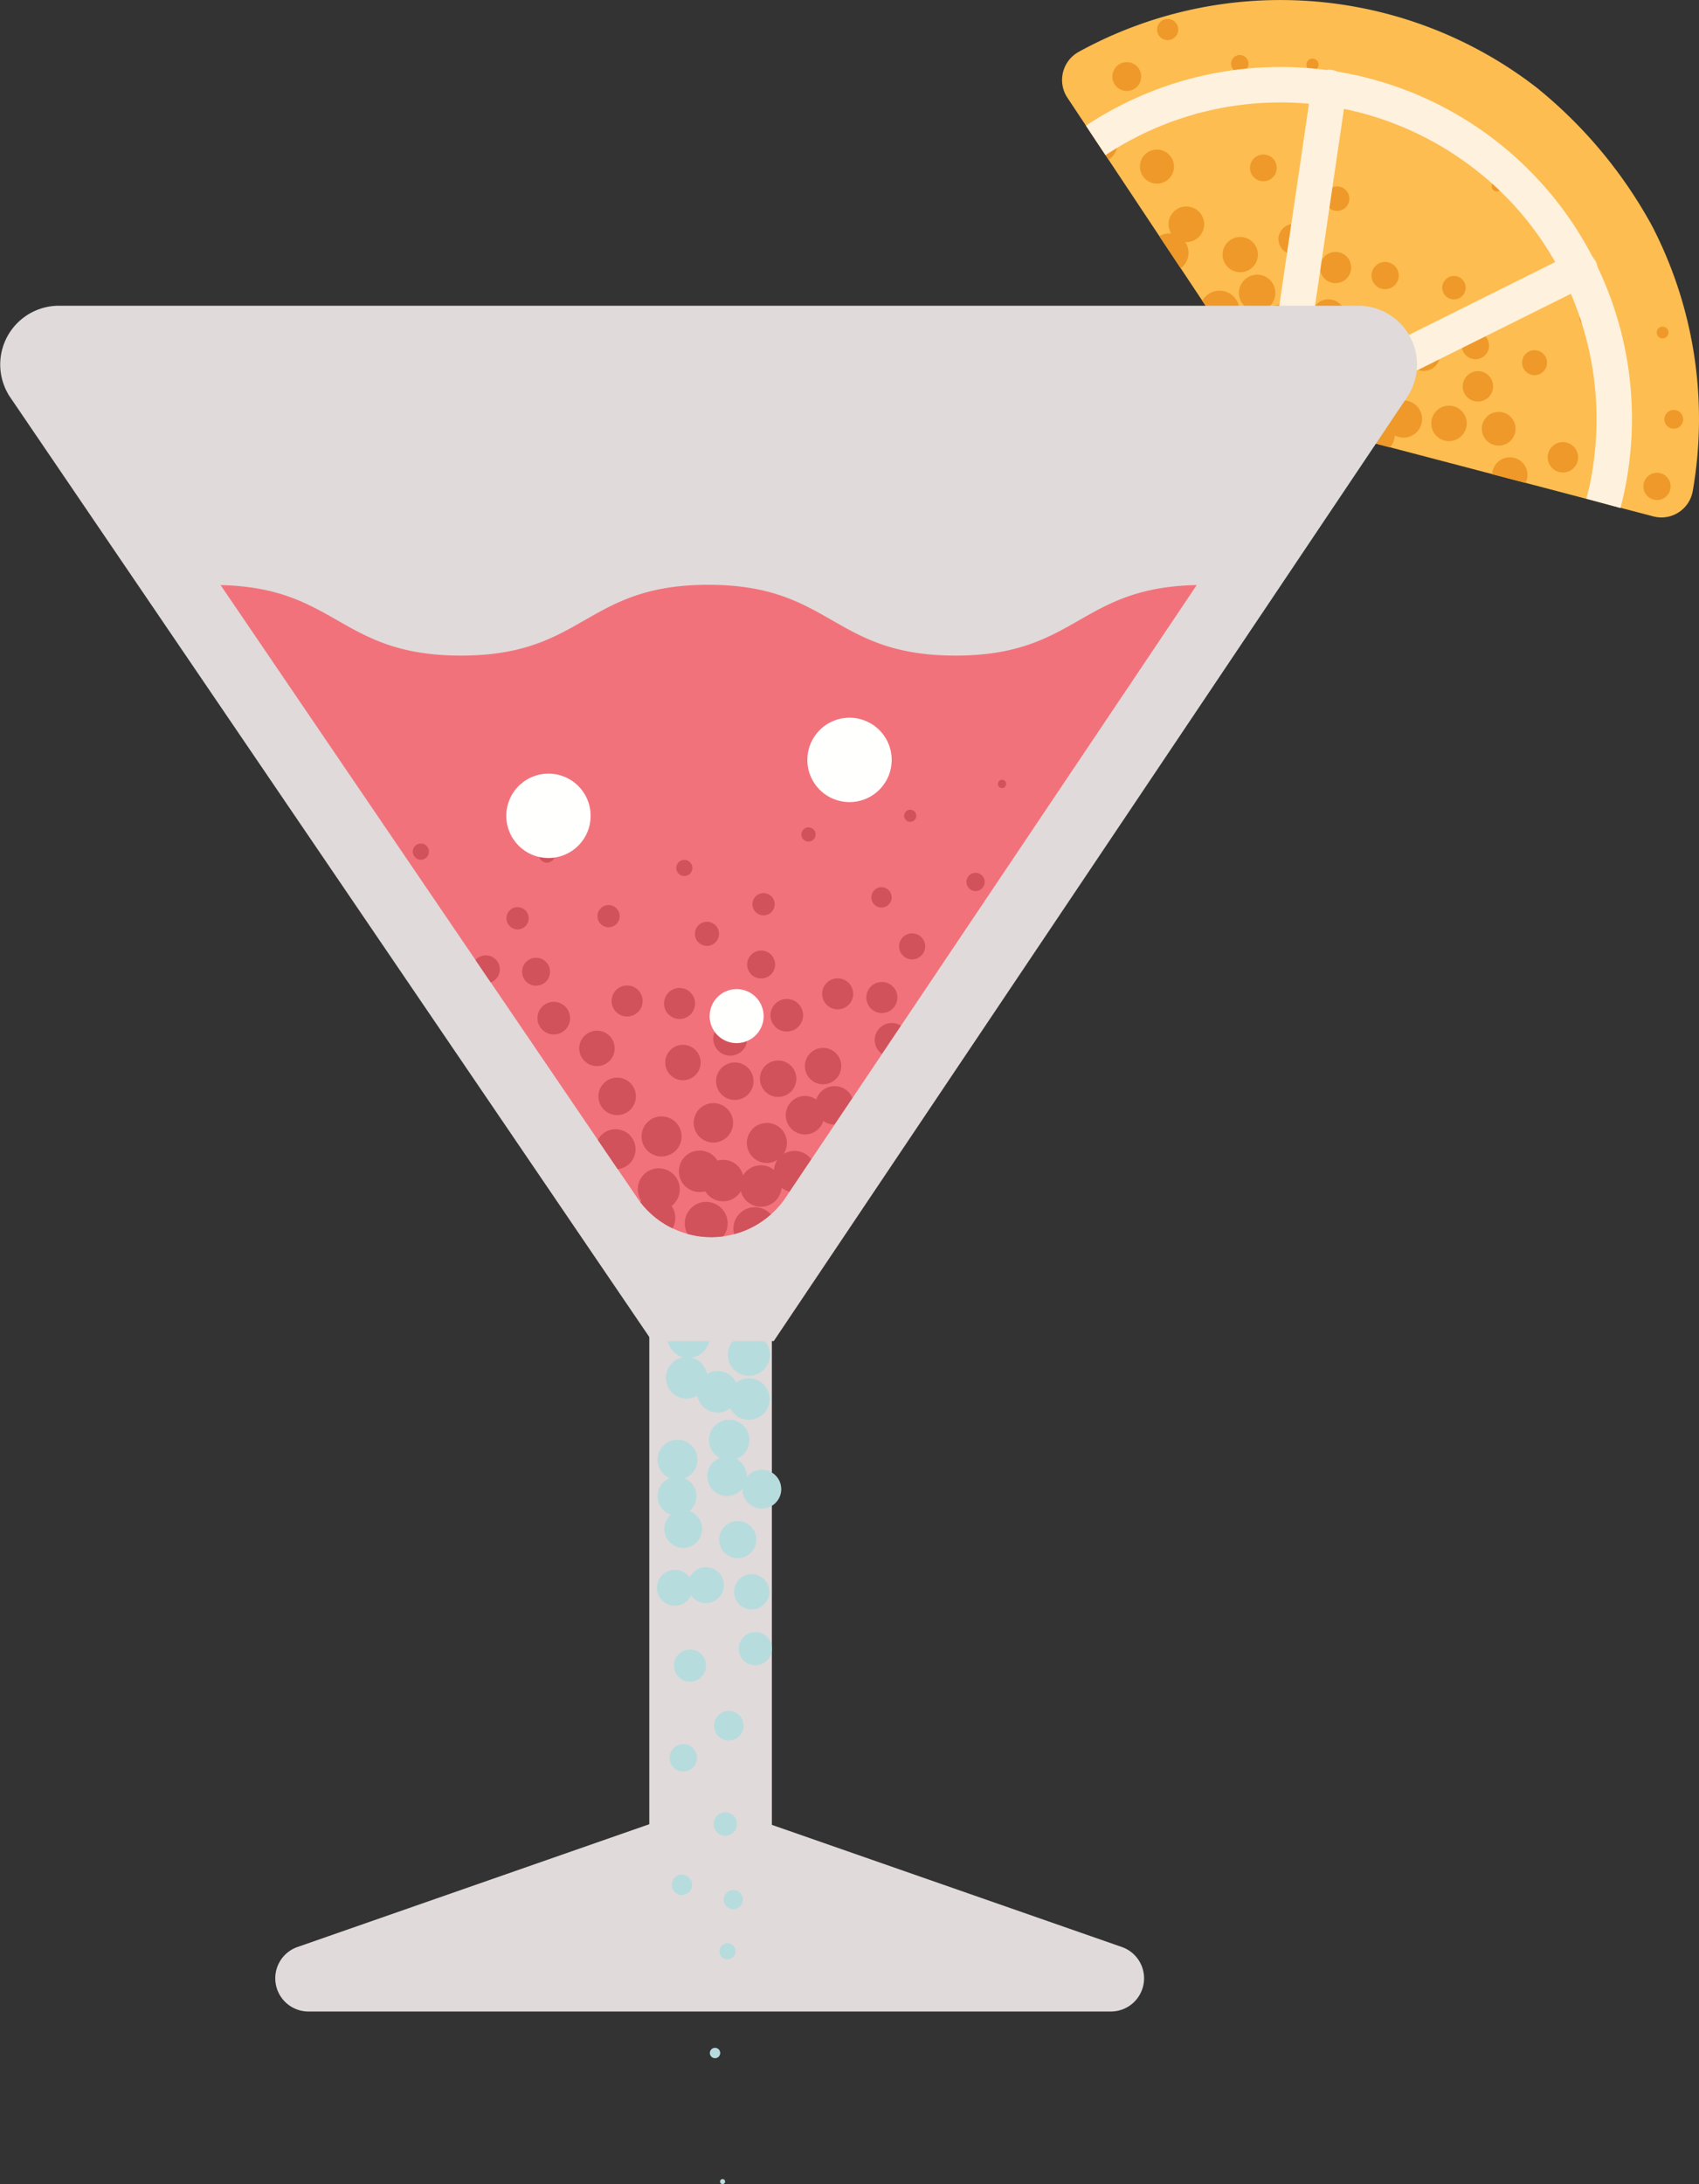 <svg id="Grupo_765" data-name="Grupo 765" xmlns="http://www.w3.org/2000/svg" xmlns:xlink="http://www.w3.org/1999/xlink" width="40.983" height="52.658" viewBox="0 0 40.983 52.658">
  <rect x="0" y="0" width="40.983" height="52.658" fill="#333333" stroke="none"/>
  <defs>
    <clipPath id="clip-path">
      <rect id="Retângulo_330" data-name="Retângulo 330" width="40.983" height="52.658" fill="none"/>
    </clipPath>
    <clipPath id="clip-path-3">
      <rect id="Retângulo_325" data-name="Retângulo 325" width="2.996" height="20.943" fill="none"/>
    </clipPath>
    <clipPath id="clip-path-4">
      <path id="Caminho_5393" data-name="Caminho 5393" d="M277.873,1.248a.774.774,0,0,0-.278,1.107l.685,1.031,4.458,6.708,7.786,2.042,1.2.315a.767.767,0,0,0,.953-.6V11.84a10.121,10.121,0,0,0-.974-6.379.213.213,0,0,1-.017-.032,11.166,11.166,0,0,0-2.783-3.324c-.079-.06-.16-.122-.242-.181a10.1,10.1,0,0,0-10.791-.676" transform="translate(-277.466 0)" fill="none"/>
    </clipPath>
    <clipPath id="clip-path-6">
      <path id="Caminho_5444" data-name="Caminho 5444" d="M63.426,154.462c-2.925,0-2.98-1.643-5.8-1.7l10.052,14.776a2.16,2.16,0,0,0,3.58-.011l9.914-14.765c-2.839.053-2.889,1.7-5.822,1.7-2.98,0-2.98-1.707-5.963-1.707s-2.982,1.707-5.965,1.707" transform="translate(-57.63 -152.755)" fill="none"/>
    </clipPath>
    <clipPath id="clip-path-7">
      <rect id="Retângulo_328" data-name="Retângulo 328" width="14.313" height="11.34" fill="none"/>
    </clipPath>
  </defs>
  <g id="Grupo_764" data-name="Grupo 764" clip-path="url(#clip-path)">
    <rect id="Retângulo_324" data-name="Retângulo 324" width="2.957" height="16.741" transform="translate(15.662 27.517)" fill="#e0dada"/>
    <g id="Grupo_752" data-name="Grupo 752">
      <g id="Grupo_751" data-name="Grupo 751" clip-path="url(#clip-path)">
        <path id="Caminho_5321" data-name="Caminho 5321" d="M82.652,471.841a.8.8,0,0,0-.263-.044h-.232a.8.8,0,0,0-.263.044l-9.577,3.341a.8.8,0,0,0,.263,1.55H91.967a.8.8,0,0,0,.263-1.55Z" transform="translate(-65.155 -428.236)" fill="#e0dada"/>
        <g id="Grupo_750" data-name="Grupo 750" transform="translate(15.85 31.715)" style="mix-blend-mode: multiply;isolation: isolate">
          <g id="Grupo_749" data-name="Grupo 749">
            <g id="Grupo_748" data-name="Grupo 748" clip-path="url(#clip-path-3)">
              <path id="Caminho_5322" data-name="Caminho 5322" d="M185.718,370.743a.487.487,0,1,1-.487.487.487.487,0,0,1,.487-.487" transform="translate(-183.979 -368.228)" fill="#b7dcdd"/>
              <path id="Caminho_5323" data-name="Caminho 5323" d="M188.158,507.442a.194.194,0,1,1-.195.195.195.195,0,0,1,.195-.195" transform="translate(-186.459 -492.306)" fill="#b7dcdd"/>
              <path id="Caminho_5324" data-name="Caminho 5324" d="M186.924,446.772a.356.356,0,1,1-.356.356.356.356,0,0,1,.356-.356" transform="translate(-185.193 -437.237)" fill="#b7dcdd"/>
              <path id="Caminho_5325" data-name="Caminho 5325" d="M182.564,358.013a.5.5,0,1,1-.5.5.5.5,0,0,1,.5-.5" transform="translate(-181.104 -356.673)" fill="#b7dcdd"/>
              <path id="Caminho_5326" data-name="Caminho 5326" d="M174.438,354.378a.5.5,0,1,1-.5.5.5.5,0,0,1,.5-.5" transform="translate(-173.725 -353.374)" fill="#b7dcdd"/>
              <path id="Caminho_5327" data-name="Caminho 5327" d="M189.33,493.542a.23.23,0,1,1-.23.23.23.23,0,0,1,.23-.23" transform="translate(-187.491 -479.689)" fill="#b7dcdd"/>
              <path id="Caminho_5328" data-name="Caminho 5328" d="M188.332,397.181a.448.448,0,1,1-.448.448.448.448,0,0,1,.448-.448" transform="translate(-186.387 -392.225)" fill="#b7dcdd"/>
              <path id="Caminho_5329" data-name="Caminho 5329" d="M172.268,385.611a.468.468,0,1,1-.468.468.468.468,0,0,1,.468-.468" transform="translate(-171.788 -381.723)" fill="#b7dcdd"/>
              <path id="Caminho_5330" data-name="Caminho 5330" d="M186.712,473.241a.282.282,0,1,1-.282.282.282.282,0,0,1,.282-.282" transform="translate(-185.067 -461.262)" fill="#b7dcdd"/>
              <path id="Caminho_5331" data-name="Caminho 5331" d="M192.213,411.1a.425.425,0,1,1-.425.425.425.425,0,0,1,.425-.425" transform="translate(-189.931 -404.862)" fill="#b7dcdd"/>
              <path id="Caminho_5332" data-name="Caminho 5332" d="M190.668,348.26a.508.508,0,1,1-.508.508.508.508,0,0,1,.508-.508" transform="translate(-188.453 -347.821)" fill="#b7dcdd"/>
              <path id="Caminho_5333" data-name="Caminho 5333" d="M175.271,455.4a.33.33,0,1,1-.33.33.33.33,0,0,1,.33-.33" transform="translate(-174.639 -445.065)" fill="#b7dcdd"/>
              <path id="Caminho_5334" data-name="Caminho 5334" d="M176.464,430.742a.387.387,0,1,1-.387.387.387.387,0,0,1,.387-.387" transform="translate(-175.67 -422.687)" fill="#b7dcdd"/>
              <path id="Caminho_5335" data-name="Caminho 5335" d="M193.448,426.185a.4.4,0,1,1-.4.4.4.4,0,0,1,.4-.4" transform="translate(-191.077 -418.551)" fill="#b7dcdd"/>
              <path id="Caminho_5336" data-name="Caminho 5336" d="M175.755,489.535a.245.245,0,1,1-.245.245.245.245,0,0,1,.245-.245" transform="translate(-175.156 -476.052)" fill="#b7dcdd"/>
              <path id="Caminho_5337" data-name="Caminho 5337" d="M188.189,569.015a.061.061,0,1,1-.061.061.061.061,0,0,1,.061-.061" transform="translate(-186.609 -548.194)" fill="#b7dcdd"/>
              <path id="Caminho_5338" data-name="Caminho 5338" d="M174.835,343.5a.512.512,0,1,1-.512.512.512.512,0,0,1,.512-.512" transform="translate(-174.078 -343.502)" fill="#b7dcdd"/>
              <path id="Caminho_5339" data-name="Caminho 5339" d="M194.439,383.788a.468.468,0,1,1-.468.468.469.469,0,0,1,.468-.468" transform="translate(-191.912 -380.068)" fill="#b7dcdd"/>
              <path id="Caminho_5340" data-name="Caminho 5340" d="M172.1,409.921a.433.433,0,1,1-.433.433.433.433,0,0,1,.433-.433" transform="translate(-171.671 -403.789)" fill="#b7dcdd"/>
              <path id="Caminho_5341" data-name="Caminho 5341" d="M174.015,394.309a.456.456,0,1,1-.456.456.456.456,0,0,1,.456-.456" transform="translate(-173.385 -389.618)" fill="#b7dcdd"/>
              <path id="Caminho_5342" data-name="Caminho 5342" d="M190.786,359.924a.5.5,0,1,1-.5.5.5.5,0,0,1,.5-.5" transform="translate(-188.571 -358.408)" fill="#b7dcdd"/>
              <path id="Caminho_5343" data-name="Caminho 5343" d="M185.27,380.353a.475.475,0,1,1-.475.475.475.475,0,0,1,.475-.475" transform="translate(-183.583 -376.951)" fill="#b7dcdd"/>
              <path id="Caminho_5344" data-name="Caminho 5344" d="M172.267,375.953a.481.481,0,1,1-.481.481.481.481,0,0,1,.481-.481" transform="translate(-171.775 -372.957)" fill="#b7dcdd"/>
              <path id="Caminho_5345" data-name="Caminho 5345" d="M180.188,409.2a.433.433,0,1,1-.433.433.433.433,0,0,1,.433-.433" transform="translate(-179.009 -403.131)" fill="#b7dcdd"/>
              <path id="Caminho_5346" data-name="Caminho 5346" d="M185.6,534.743a.125.125,0,1,1-.125.125.125.125,0,0,1,.125-.125" transform="translate(-184.202 -517.086)" fill="#b7dcdd"/>
            </g>
          </g>
        </g>
        <path id="Caminho_5347" data-name="Caminho 5347" d="M292.678,11.849a.767.767,0,0,1-.953.6l-1.2-.315-7.786-2.042L278.28,3.386l-.685-1.031a.774.774,0,0,1,.278-1.107,10.1,10.1,0,0,1,10.791.676c.082.06.163.121.242.181a11.165,11.165,0,0,1,2.783,3.324.208.208,0,0,0,.017.032,10.122,10.122,0,0,1,.974,6.379v.008" transform="translate(-251.848 0)" fill="#fdbd50"/>
      </g>
    </g>
    <g id="Grupo_754" data-name="Grupo 754" transform="translate(25.618 0)">
      <g id="Grupo_753" data-name="Grupo 753" clip-path="url(#clip-path-4)">
        <path id="Caminho_5348" data-name="Caminho 5348" d="M313.911,75.912a.479.479,0,1,1-.479.479.479.479,0,0,1,.479-.479" transform="translate(-310.111 -68.903)" fill="#ee9929"/>
        <path id="Caminho_5349" data-name="Caminho 5349" d="M368.086,88.363a.393.393,0,1,1-.393.393.393.393,0,0,1,.393-.393" transform="translate(-359.362 -80.205)" fill="#ee9929"/>
        <path id="Caminho_5350" data-name="Caminho 5350" d="M397.96,91.453a.3.3,0,1,1-.3.3.3.3,0,0,1,.3-.3" transform="translate(-386.562 -83.009)" fill="#ee9929"/>
        <path id="Caminho_5351" data-name="Caminho 5351" d="M326.907,40.357a.322.322,0,1,1-.322.322.322.322,0,0,1,.322-.322" transform="translate(-322.05 -36.631)" fill="#ee9929"/>
        <path id="Caminho_5352" data-name="Caminho 5352" d="M302.558,4.951a.255.255,0,1,1-.255.255.255.255,0,0,1,.255-.255" transform="translate(-300.01 -4.494)" fill="#ee9929"/>
        <path id="Caminho_5353" data-name="Caminho 5353" d="M346.438,48.685a.295.295,0,1,1-.295.295.295.295,0,0,1,.295-.295" transform="translate(-339.802 -44.19)" fill="#ee9929"/>
        <path id="Caminho_5354" data-name="Caminho 5354" d="M363.368,26.2a.123.123,0,1,1-.123.123.123.123,0,0,1,.123-.123" transform="translate(-355.325 -23.78)" fill="#ee9929"/>
        <path id="Caminho_5355" data-name="Caminho 5355" d="M412.829,81.046a.184.184,0,1,1-.184.184.184.184,0,0,1,.184-.184" transform="translate(-400.164 -73.563)" fill="#ee9929"/>
        <path id="Caminho_5356" data-name="Caminho 5356" d="M342.446,99.77a.475.475,0,1,1-.475.475.475.475,0,0,1,.475-.475" transform="translate(-336.015 -90.558)" fill="#ee9929"/>
        <path id="Caminho_5357" data-name="Caminho 5357" d="M343,88.784a.452.452,0,1,1-.452.452.452.452,0,0,1,.452-.452" transform="translate(-336.54 -80.587)" fill="#ee9929"/>
        <path id="Caminho_5358" data-name="Caminho 5358" d="M319.845,61.881a.425.425,0,1,1-.425.425.425.425,0,0,1,.425-.425" transform="translate(-315.546 -56.168)" fill="#ee9929"/>
        <path id="Caminho_5359" data-name="Caminho 5359" d="M334.392,58.485a.366.366,0,1,1-.366.366.366.366,0,0,1,.366-.366" transform="translate(-328.804 -53.085)" fill="#ee9929"/>
        <path id="Caminho_5360" data-name="Caminho 5360" d="M358.658,68.412a.328.328,0,1,1-.328.328.328.328,0,0,1,.328-.328" transform="translate(-350.864 -62.096)" fill="#ee9929"/>
        <path id="Caminho_5361" data-name="Caminho 5361" d="M290.972,16.239a.347.347,0,1,1-.347.347.347.347,0,0,1,.347-.347" transform="translate(-289.41 -14.74)" fill="#ee9929"/>
        <path id="Caminho_5362" data-name="Caminho 5362" d="M321.849,14.374a.209.209,0,1,1-.209.209.209.209,0,0,1,.209-.209" transform="translate(-317.561 -13.047)" fill="#ee9929"/>
        <path id="Caminho_5363" data-name="Caminho 5363" d="M329.9,104.361a.5.5,0,1,1-.5.5.5.5,0,0,1,.5-.5" transform="translate(-324.601 -94.725)" fill="#ee9929"/>
        <path id="Caminho_5364" data-name="Caminho 5364" d="M382.525,96.9a.366.366,0,1,1-.366.366.366.366,0,0,1,.366-.366" transform="translate(-372.493 -87.951)" fill="#ee9929"/>
        <path id="Caminho_5365" data-name="Caminho 5365" d="M341.469,15.307a.146.146,0,1,1-.146.146.146.146,0,0,1,.146-.146" transform="translate(-335.427 -13.894)" fill="#ee9929"/>
        <path id="Caminho_5366" data-name="Caminho 5366" d="M343.031,78.175a.41.41,0,1,1-.41.41.41.41,0,0,1,.41-.41" transform="translate(-336.605 -70.957)" fill="#ee9929"/>
        <path id="Caminho_5367" data-name="Caminho 5367" d="M435.063,107.051a.226.226,0,1,1-.226.226.226.226,0,0,1,.226-.226" transform="translate(-420.307 -97.167)" fill="#ee9929"/>
        <path id="Caminho_5368" data-name="Caminho 5368" d="M429.685,123.461a.328.328,0,1,1-.328.328.328.328,0,0,1,.328-.328" transform="translate(-415.333 -112.062)" fill="#ee9929"/>
        <path id="Caminho_5369" data-name="Caminho 5369" d="M324.128,71.736a.439.439,0,1,1-.439.439.439.439,0,0,1,.439-.439" transform="translate(-319.421 -65.113)" fill="#ee9929"/>
        <path id="Caminho_5370" data-name="Caminho 5370" d="M328.054,90.773a.485.485,0,1,1-.485.485.485.485,0,0,1,.485-.485" transform="translate(-322.943 -82.392)" fill="#ee9929"/>
        <path id="Caminho_5371" data-name="Caminho 5371" d="M356.222,86.684a.416.416,0,1,1-.416.416.416.416,0,0,1,.416-.416" transform="translate(-348.573 -78.681)" fill="#ee9929"/>
        <path id="Caminho_5372" data-name="Caminho 5372" d="M362.276,104.568a.448.448,0,1,1-.448.448.448.448,0,0,1,.448-.448" transform="translate(-354.039 -94.913)" fill="#ee9929"/>
        <path id="Caminho_5373" data-name="Caminho 5373" d="M339.145,105.512a.492.492,0,1,1-.492.491.491.491,0,0,1,.492-.491" transform="translate(-333.004 -95.77)" fill="#ee9929"/>
        <path id="Caminho_5374" data-name="Caminho 5374" d="M377.088,72.065a.282.282,0,1,1-.282.282.282.282,0,0,1,.282-.282" transform="translate(-367.634 -65.411)" fill="#ee9929"/>
        <path id="Caminho_5375" data-name="Caminho 5375" d="M432.977,85.294a.142.142,0,1,1-.142.142.142.142,0,0,1,.142-.142" transform="translate(-418.49 -77.419)" fill="#ee9929"/>
        <path id="Caminho_5376" data-name="Caminho 5376" d="M351.38,94.552a.454.454,0,1,1-.454.454.454.454,0,0,1,.454-.454" transform="translate(-344.144 -85.822)" fill="#ee9929"/>
        <path id="Caminho_5377" data-name="Caminho 5377" d="M309.247,23.24a.3.3,0,1,1-.3.3.3.3,0,0,1,.3-.3" transform="translate(-306.038 -21.094)" fill="#ee9929"/>
        <path id="Caminho_5378" data-name="Caminho 5378" d="M404.73,115.45a.366.366,0,1,1-.366.366.366.366,0,0,1,.366-.366" transform="translate(-392.648 -104.791)" fill="#ee9929"/>
        <path id="Caminho_5379" data-name="Caminho 5379" d="M283.037,33.026a.429.429,0,1,1-.429.429.429.429,0,0,1,.429-.429" transform="translate(-282.133 -29.977)" fill="#ee9929"/>
        <path id="Caminho_5380" data-name="Caminho 5380" d="M382.242,86.685a.328.328,0,1,1-.328.328.328.328,0,0,1,.328-.328" transform="translate(-372.27 -78.681)" fill="#ee9929"/>
        <path id="Caminho_5381" data-name="Caminho 5381" d="M298.237,39.064a.41.41,0,1,1-.41.41.41.41,0,0,1,.41-.41" transform="translate(-295.947 -35.457)" fill="#ee9929"/>
        <path id="Caminho_5382" data-name="Caminho 5382" d="M300.874,60.965a.466.466,0,1,1-.466.466.466.466,0,0,1,.466-.466" transform="translate(-298.29 -55.336)" fill="#ee9929"/>
        <path id="Caminho_5383" data-name="Caminho 5383" d="M330.167,79.534a.456.456,0,1,1-.456.456.456.456,0,0,1,.456-.456" transform="translate(-324.887 -72.191)" fill="#ee9929"/>
        <path id="Caminho_5384" data-name="Caminho 5384" d="M390.281,119.422a.425.425,0,1,1-.425.425.425.425,0,0,1,.425-.425" transform="translate(-379.479 -108.396)" fill="#ee9929"/>
        <path id="Caminho_5385" data-name="Caminho 5385" d="M389.8,47.278a.125.125,0,1,1-.125.125.125.125,0,0,1,.125-.125" transform="translate(-379.311 -42.913)" fill="#ee9929"/>
        <path id="Caminho_5386" data-name="Caminho 5386" d="M374.362,105.931a.427.427,0,1,1-.427.427.427.427,0,0,1,.427-.427" transform="translate(-365.028 -96.15)" fill="#ee9929"/>
        <path id="Caminho_5387" data-name="Caminho 5387" d="M305.733,53.912a.429.429,0,1,1-.429.429.429.429,0,0,1,.429-.429" transform="translate(-302.734 -48.934)" fill="#ee9929"/>
        <path id="Caminho_5388" data-name="Caminho 5388" d="M320.31,90.324a.492.492,0,1,1-.492.491.491.491,0,0,1,.492-.491" transform="translate(-315.908 -81.984)" fill="#ee9929"/>
        <path id="Caminho_5389" data-name="Caminho 5389" d="M345.228,65.784a.376.376,0,1,1-.377.377.376.376,0,0,1,.377-.377" transform="translate(-338.629 -59.71)" fill="#ee9929"/>
        <path id="Caminho_5390" data-name="Caminho 5390" d="M416.8,117.342a.356.356,0,1,1-.356.356.356.356,0,0,1,.356-.356" transform="translate(-403.61 -106.508)" fill="#ee9929"/>
        <path id="Caminho_5391" data-name="Caminho 5391" d="M354.556,108.266a.477.477,0,1,1-.477.477.477.477,0,0,1,.477-.477" transform="translate(-347.005 -98.27)" fill="#ee9929"/>
        <path id="Caminho_5392" data-name="Caminho 5392" d="M387.557,107.556a.406.406,0,1,1-.406.406.406.406,0,0,1,.406-.406" transform="translate(-377.024 -97.625)" fill="#ee9929"/>
      </g>
    </g>
    <g id="Grupo_756" data-name="Grupo 756">
      <g id="Grupo_755" data-name="Grupo 755" clip-path="url(#clip-path)">
        <path id="Caminho_5394" data-name="Caminho 5394" d="M296.611,28.131l-.823-.225c.051-.187.1-.387.134-.61a7.678,7.678,0,0,0-.685-4.716,7.5,7.5,0,0,0-2.347-2.774,7.636,7.636,0,0,0-8.7-.182l-.472-.711a8.481,8.481,0,0,1,13.044,8.53c-.044.25-.093.475-.151.688" transform="translate(-257.523 -15.883)" fill="#fef1dd"/>
        <path id="Caminho_5395" data-name="Caminho 5395" d="M330.37,27.248a.427.427,0,0,1-.423-.489l1.172-7.965a.427.427,0,1,1,.844.124l-1.172,7.966a.427.427,0,0,1-.421.365" transform="translate(-299.48 -16.728)" fill="#fef1dd"/>
        <path id="Caminho_5396" data-name="Caminho 5396" d="M330.358,70.277a.427.427,0,0,1-.191-.809l7.208-3.588a.427.427,0,1,1,.38.764l-7.208,3.588a.424.424,0,0,1-.19.045" transform="translate(-299.469 -59.757)" fill="#fef1dd"/>
        <path id="Caminho_5397" data-name="Caminho 5397" d="M32.769,79.8H1.42A1.417,1.417,0,0,0,.248,82.01l15.481,22.752h2.935L33.945,82A1.417,1.417,0,0,0,32.769,79.8" transform="translate(0 -72.429)" fill="#e0dada"/>
        <path id="Caminho_5398" data-name="Caminho 5398" d="M81.177,152.757l-9.914,14.765a2.161,2.161,0,0,1-3.58.011L57.631,152.757c2.816.062,2.871,1.7,5.8,1.7,2.983,0,2.983-1.707,5.965-1.707s2.982,1.707,5.963,1.707c2.933,0,2.982-1.651,5.822-1.7" transform="translate(-52.31 -138.651)" fill="#f2727c"/>
      </g>
    </g>
    <g id="Grupo_761" data-name="Grupo 761" transform="translate(5.321 14.104)">
      <g id="Grupo_760" data-name="Grupo 760" clip-path="url(#clip-path-6)">
        <g id="Grupo_759" data-name="Grupo 759" transform="translate(4.636 4.694)" opacity="0.42">
          <g id="Grupo_758" data-name="Grupo 758">
            <g id="Grupo_757" data-name="Grupo 757" clip-path="url(#clip-path-7)">
              <path id="Caminho_5399" data-name="Caminho 5399" d="M174.228,272.83a.427.427,0,1,1-.427.427.427.427,0,0,1,.427-.427" transform="translate(-167.711 -266.438)" fill="#a4252d"/>
              <path id="Caminho_5400" data-name="Caminho 5400" d="M210.717,273.634a.439.439,0,1,1-.439.439.439.439,0,0,1,.439-.439" transform="translate(-200.82 -267.168)" fill="#a4252d"/>
              <path id="Caminho_5401" data-name="Caminho 5401" d="M132.588,236.883a.268.268,0,1,1-.268.268.268.268,0,0,1,.268-.268" transform="translate(-130.06 -233.81)" fill="#a4252d"/>
              <path id="Caminho_5402" data-name="Caminho 5402" d="M156.356,236.328a.268.268,0,1,1-.268.268.268.268,0,0,1,.268-.268" transform="translate(-151.633 -233.306)" fill="#a4252d"/>
              <path id="Caminho_5403" data-name="Caminho 5403" d="M195.538,248.215a.337.337,0,1,1-.337.337.337.337,0,0,1,.337-.337" transform="translate(-187.135 -244.096)" fill="#a4252d"/>
              <path id="Caminho_5404" data-name="Caminho 5404" d="M136.737,250.091a.337.337,0,1,1-.337.337.337.337,0,0,1,.337-.337" transform="translate(-133.763 -245.798)" fill="#a4252d"/>
              <path id="Caminho_5405" data-name="Caminho 5405" d="M177.9,300.441a.5.5,0,1,1-.5.5.5.5,0,0,1,.5-.5" transform="translate(-170.981 -291.5)" fill="#a4252d"/>
              <path id="Caminho_5406" data-name="Caminho 5406" d="M226.711,256.42a.374.374,0,1,1-.374.374.374.374,0,0,1,.374-.374" transform="translate(-215.396 -251.543)" fill="#a4252d"/>
              <path id="Caminho_5407" data-name="Caminho 5407" d="M156.067,294.9a.483.483,0,1,1-.483.483.483.483,0,0,1,.483-.483" transform="translate(-151.176 -286.473)" fill="#a4252d"/>
              <path id="Caminho_5408" data-name="Caminho 5408" d="M235.212,243.73a.314.314,0,1,1-.314.314.314.314,0,0,1,.314-.314" transform="translate(-223.167 -240.025)" fill="#a4252d"/>
              <path id="Caminho_5409" data-name="Caminho 5409" d="M228.942,267.1a.41.41,0,1,1-.41.41.41.41,0,0,1,.41-.41" transform="translate(-217.389 -261.234)" fill="#a4252d"/>
              <path id="Caminho_5410" data-name="Caminho 5410" d="M123.625,249.469a.337.337,0,1,1-.337.337.337.337,0,0,1,.337-.337" transform="translate(-121.862 -245.234)" fill="#a4252d"/>
              <path id="Caminho_5411" data-name="Caminho 5411" d="M140.97,221.06a.194.194,0,1,1-.195.195.195.195,0,0,1,.195-.195" transform="translate(-137.734 -219.448)" fill="#a4252d"/>
              <path id="Caminho_5412" data-name="Caminho 5412" d="M213.478,283.617a.464.464,0,1,1-.464.464.464.464,0,0,1,.464-.464" transform="translate(-203.303 -276.229)" fill="#a4252d"/>
              <path id="Caminho_5413" data-name="Caminho 5413" d="M181.8,240.692a.291.291,0,1,1-.291.291.291.291,0,0,1,.291-.291" transform="translate(-174.704 -237.267)" fill="#a4252d"/>
              <path id="Caminho_5414" data-name="Caminho 5414" d="M187.533,277.429a.452.452,0,1,1-.452.452.452.452,0,0,1,.452-.452" transform="translate(-179.765 -270.612)" fill="#a4252d"/>
              <path id="Caminho_5415" data-name="Caminho 5415" d="M160.162,257.33a.374.374,0,1,1-.374.374.374.374,0,0,1,.374-.374" transform="translate(-154.992 -252.369)" fill="#a4252d"/>
              <path id="Caminho_5416" data-name="Caminho 5416" d="M198.976,276.921a.439.439,0,1,1-.439.439.439.439,0,0,1,.439-.439" transform="translate(-190.163 -270.151)" fill="#a4252d"/>
              <path id="Caminho_5417" data-name="Caminho 5417" d="M260.826,203.6a.1.1,0,1,1-.1.1.1.1,0,0,1,.1-.1" transform="translate(-246.612 -203.598)" fill="#a4252d"/>
              <path id="Caminho_5418" data-name="Caminho 5418" d="M215.173,255.462a.374.374,0,1,1-.374.374.374.374,0,0,1,.374-.374" transform="translate(-204.924 -250.673)" fill="#a4252d"/>
              <path id="Caminho_5419" data-name="Caminho 5419" d="M156.795,281.392a.452.452,0,1,1-.452.452.452.452,0,0,1,.452-.452" transform="translate(-151.865 -274.209)" fill="#a4252d"/>
              <path id="Caminho_5420" data-name="Caminho 5420" d="M195.607,293.222a.483.483,0,1,1-.483.483.483.483,0,0,1,.483-.483" transform="translate(-187.065 -284.947)" fill="#a4252d"/>
              <path id="Caminho_5421" data-name="Caminho 5421" d="M176.872,224.54a.194.194,0,1,1-.195.195.195.195,0,0,1,.195-.195" transform="translate(-170.321 -222.606)" fill="#a4252d"/>
              <path id="Caminho_5422" data-name="Caminho 5422" d="M108.036,220.272a.195.195,0,1,1-.195.195.195.195,0,0,1,.195-.195" transform="translate(-107.841 -218.733)" fill="#a4252d"/>
              <path id="Caminho_5423" data-name="Caminho 5423" d="M196.841,233.21a.268.268,0,1,1-.268.268.268.268,0,0,1,.268-.268" transform="translate(-188.38 -230.476)" fill="#a4252d"/>
              <path id="Caminho_5424" data-name="Caminho 5424" d="M181.711,288.058a.475.475,0,1,1-.475.475.475.475,0,0,1,.475-.475" transform="translate(-174.46 -280.26)" fill="#a4252d"/>
              <path id="Caminho_5425" data-name="Caminho 5425" d="M186.757,266.778a.41.41,0,1,1-.41.41.41.41,0,0,1,.41-.41" transform="translate(-179.099 -260.945)" fill="#a4252d"/>
              <path id="Caminho_5426" data-name="Caminho 5426" d="M236.364,211.442a.146.146,0,1,1-.146.146.146.146,0,0,1,.146-.146" transform="translate(-224.365 -210.718)" fill="#a4252d"/>
              <path id="Caminho_5427" data-name="Caminho 5427" d="M202.674,300.527a.5.5,0,1,1-.5.5.5.5,0,0,1,.5-.5" transform="translate(-193.464 -291.578)" fill="#a4252d"/>
              <path id="Caminho_5428" data-name="Caminho 5428" d="M201.691,260.852a.393.393,0,1,1-.393.393.393.393,0,0,1,.393-.393" transform="translate(-192.669 -255.566)" fill="#a4252d"/>
              <path id="Caminho_5429" data-name="Caminho 5429" d="M151.765,269.136a.427.427,0,1,1-.427.427.427.427,0,0,1,.427-.427" transform="translate(-147.322 -263.085)" fill="#a4252d"/>
              <path id="Caminho_5430" data-name="Caminho 5430" d="M183.982,302.865a.5.5,0,1,1-.5.5.5.5,0,0,1,.5-.5" transform="translate(-176.498 -293.7)" fill="#a4252d"/>
              <path id="Caminho_5431" data-name="Caminho 5431" d="M205.754,286.2a.464.464,0,1,1-.464.464.464.464,0,0,1,.464-.464" transform="translate(-196.293 -278.575)" fill="#a4252d"/>
              <path id="Caminho_5432" data-name="Caminho 5432" d="M173.863,257.975a.374.374,0,1,1-.374.374.374.374,0,0,1,.374-.374" transform="translate(-167.428 -252.954)" fill="#a4252d"/>
              <path id="Caminho_5433" data-name="Caminho 5433" d="M140.814,261.605a.393.393,0,1,1-.393.393.393.393,0,0,1,.393-.393" transform="translate(-137.413 -256.249)" fill="#a4252d"/>
              <path id="Caminho_5434" data-name="Caminho 5434" d="M135.978,204.223a.1.1,0,1,1-.1.1.1.1,0,0,1,.1-.1" transform="translate(-133.291 -204.165)" fill="#a4252d"/>
              <path id="Caminho_5435" data-name="Caminho 5435" d="M168.09,291.523a.483.483,0,1,1-.483.483.483.483,0,0,1,.483-.483" transform="translate(-162.089 -283.405)" fill="#a4252d"/>
              <path id="Caminho_5436" data-name="Caminho 5436" d="M193.887,304.284a.5.5,0,1,1-.5.5.5.5,0,0,1,.5-.5" transform="translate(-185.489 -294.988)" fill="#a4252d"/>
              <path id="Caminho_5437" data-name="Caminho 5437" d="M192.136,315.235a.517.517,0,1,1-.517.517.517.517,0,0,1,.517-.517" transform="translate(-183.884 -304.928)" fill="#a4252d"/>
              <path id="Caminho_5438" data-name="Caminho 5438" d="M179.418,313.8a.517.517,0,1,1-.517.517.517.517,0,0,1,.517-.517" transform="translate(-172.34 -303.621)" fill="#a4252d"/>
              <path id="Caminho_5439" data-name="Caminho 5439" d="M167.1,305.076a.506.506,0,1,1-.506.506.506.506,0,0,1,.506-.506" transform="translate(-161.166 -295.707)" fill="#a4252d"/>
              <path id="Caminho_5440" data-name="Caminho 5440" d="M227.894,231.672a.245.245,0,1,1-.245.245.245.245,0,0,1,.245-.245" transform="translate(-216.587 -229.08)" fill="#a4252d"/>
              <path id="Caminho_5441" data-name="Caminho 5441" d="M165.859,312.494a.512.512,0,1,1-.512.512.512.512,0,0,1,.512-.512" transform="translate(-160.038 -302.44)" fill="#a4252d"/>
              <path id="Caminho_5442" data-name="Caminho 5442" d="M252.7,227.91a.22.22,0,1,1-.22.22.22.22,0,0,1,.22-.22" transform="translate(-239.124 -225.665)" fill="#a4252d"/>
              <path id="Caminho_5443" data-name="Caminho 5443" d="M209.536,216.058a.171.171,0,1,1-.172.172.171.171,0,0,1,.172-.172" transform="translate(-199.99 -214.908)" fill="#a4252d"/>
            </g>
          </g>
        </g>
      </g>
    </g>
    <g id="Grupo_763" data-name="Grupo 763">
      <g id="Grupo_762" data-name="Grupo 762" clip-path="url(#clip-path)">
        <path id="Caminho_5445" data-name="Caminho 5445" d="M212.974,188.431a1.017,1.017,0,1,1-1.017-1.017,1.017,1.017,0,0,1,1.017,1.017" transform="translate(-191.465 -170.11)" fill="#fffffd"/>
        <path id="Caminho_5446" data-name="Caminho 5446" d="M134.316,203.036a1.017,1.017,0,1,1-1.017-1.017,1.017,1.017,0,0,1,1.017,1.017" transform="translate(-120.069 -183.367)" fill="#fffffd"/>
        <path id="Caminho_5447" data-name="Caminho 5447" d="M186.705,258.936a.651.651,0,1,1-.651-.651.651.651,0,0,1,.651.651" transform="translate(-168.285 -234.438)" fill="#fffffd"/>
      </g>
    </g>
  </g>
</svg>
